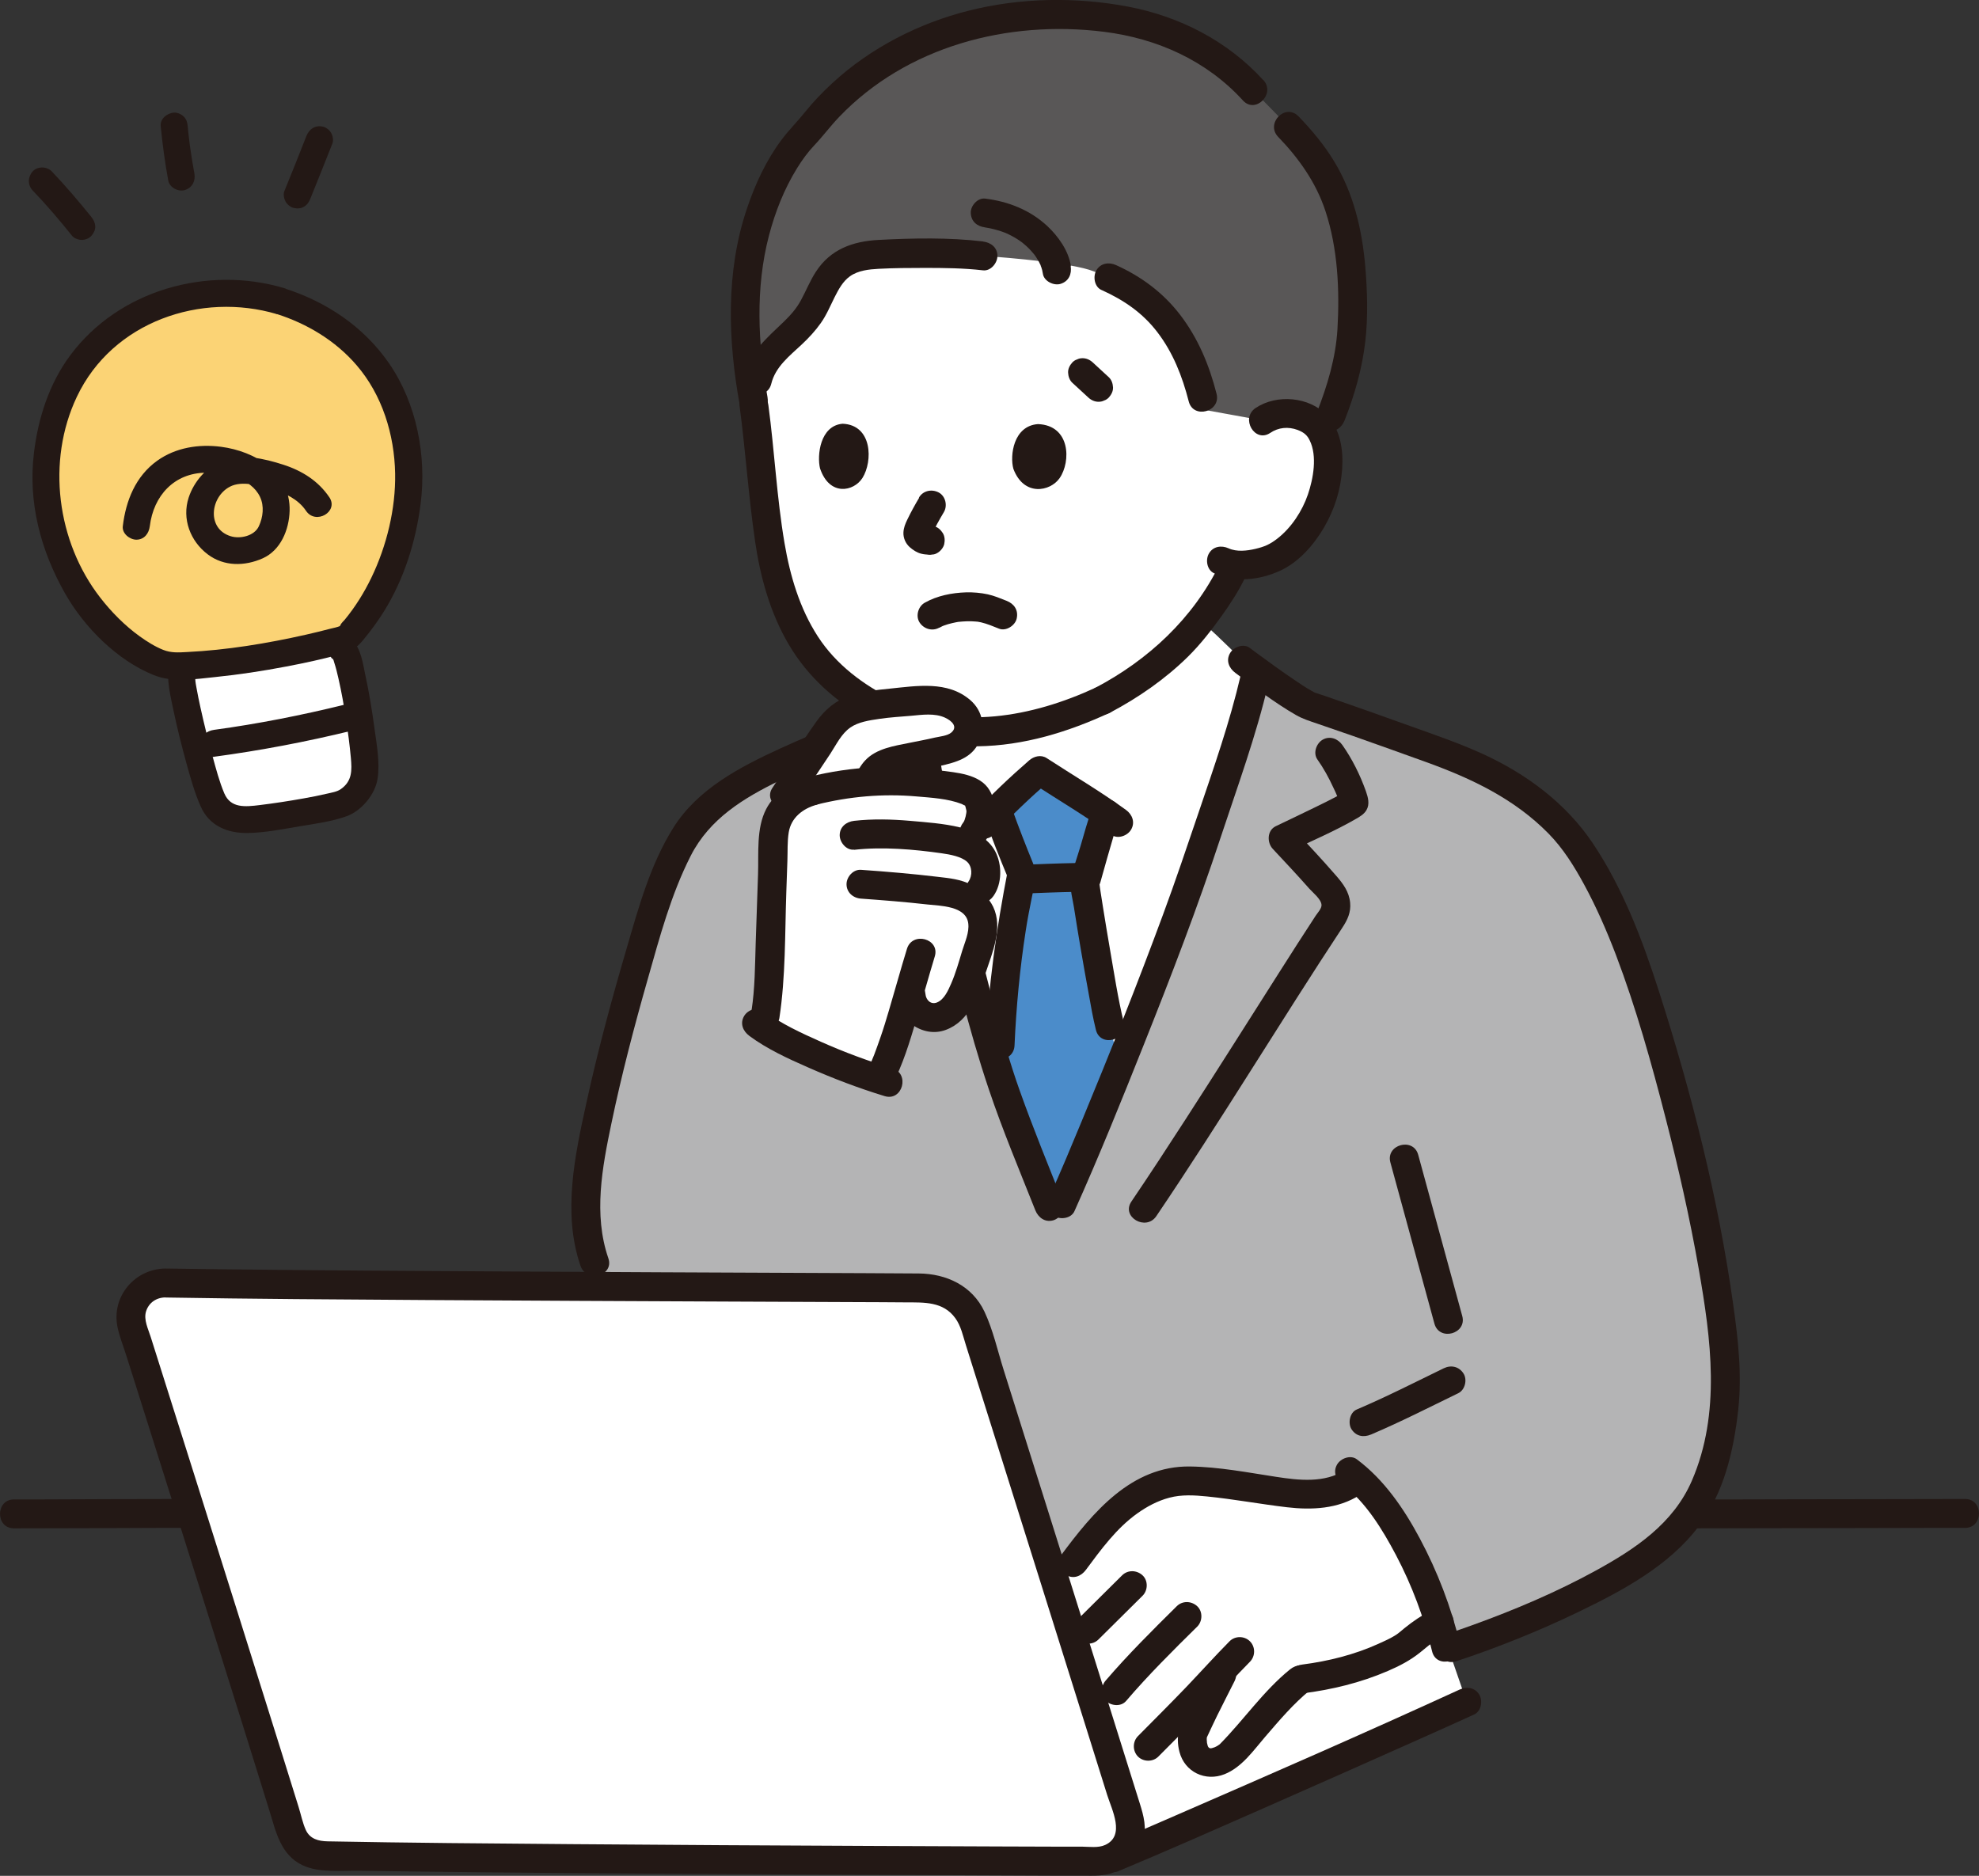 <?xml version="1.0" encoding="UTF-8"?>
<svg id="_レイヤー_2" data-name="レイヤー 2" xmlns="http://www.w3.org/2000/svg" viewBox="0 0 219.82 208.37">
  <rect x="0" y="0" width="219.82" height="208.37" fill="#333333" stroke="none"/>
  <defs>
    <style>
      .cls-1 {
        fill: #b4b4b5;
      }

      .cls-1, .cls-2, .cls-3, .cls-4, .cls-5, .cls-6, .cls-7 {
        stroke-width: 0px;
      }

      .cls-2 {
        fill: none;
      }

      .cls-3 {
        fill: #4b8cca;
      }

      .cls-4 {
        fill: #231815;
      }

      .cls-5 {
        fill: #595757;
      }

      .cls-6 {
        fill: #fff;
      }

      .cls-7 {
        fill: #fbd375;
      }
    </style>
  </defs>
  <g id="_テキスト_写真" data-name="テキスト・写真">
    <g id="group">
      <path class="cls-6" d="M140.28,46.7c.99-.71,2.24-.88,3.27-.73,2.25.34,3.07,1.61,3.41,2.34.99,2.18.51,5.92-.59,8.15-.77,1.57-1.95,3.76-4.47,5.29-.79.48-2.81,1.17-4.67.97-.21.44-.34.72-.34.72-.51,1.07-1.72,2.95-1.72,2.95-1.24,1.85-2.57,3.59-4.21,5.29,0,0-3.37,3.45-8.48,6.11-2.47,1.15-5.96,2.44-8.58,2.95-1.01.2-2.05.34-3.13.44-6.71.61-12.28-1.14-17.54-5.42s-7.21-10.54-8.01-17.68c-.46-4.12-.87-8.59-1.47-13.06,0,0-5.23-23.45,22.16-23.45,40.77,0,34.38,25.13,34.38,25.13Z"/>
      <path class="cls-6" d="M119.47,130.28c-.6,1.39-1.11,2.57-1.51,3.46l-1.42.27c-1.96-4.94-2.95-7.35-4.66-11.99-3.29-8.94-8.71-32.69-9.37-40.13,0,0-.05-.52-.12-1.31,2.61.68,5.37.87,8.35.6,1.08-.1,2.11-.24,3.13-.44,2.62-.51,6.11-1.8,8.58-2.95,5.11-2.66,8.48-6.11,8.48-6.11.75-.78,1.76-1.97,2.4-2.77,2.61,2.33,4.66,4.46,4.66,4.46,0,0,.65.49,1.58,1.17-.46,1.87-1.01,4-1.29,5.02-1.35,4.78-2.99,9.17-4.4,13.48-3.6,10.98-10.67,28.46-14.43,37.25Z"/>
      <path class="cls-2" d="M135.73,8.66c-7.34-5.05-14.1-6.19-20.82-5.76-10.66.69-19.18,4.94-24.82,11.79-3.26,3.96-5.56,9.68-6.4,14.75-.79,4.77-.69,11.96.63,17.91"/>
      <path class="cls-1" d="M138.3,79.56c.46-1.63.89-3.3,1.26-5.04,1.92,1.4,5.06,3.63,5.96,3.93,4.43,1.48,10.09,3.53,14.53,5.13,5.19,1.88,9.56,4.21,13.37,8.21,3.43,3.59,6.85,11.05,9.36,18.95,5.38,16.89,8.9,34.82,8.9,42.88,0,1.98-.59,6.7-1.23,8.6-1.11,3.28-2.33,6.75-6.85,10.13-6.4,4.79-16.7,8.8-22.31,10.65h-75.01s-20.24-42.82-20.24-42.82c-.83-2.35-1.31-6.6-.56-11.03,1.48-8.83,4.58-19.94,7.38-28.98.65-2.04,2.33-5.8,3.34-7.42,1.35-2.16,3.53-3.96,5.25-5.04,5.23-3.32,15-7,20.83-8.86.14,1.7.26,3.04.26,3.04.65,7.43,6.07,31.19,9.36,40.12,1.71,4.64,2.7,7.05,4.66,11.99l1.41-.27c2.93-6.53,11.76-27.98,15.93-40.7,1.41-4.3,3.05-8.69,4.4-13.48Z"/>
      <path class="cls-3" d="M121.11,126.41c1-2.38,2.11-5.09,3.27-7.97-.59-2.38-1.11-4.47-1.11-4.47-.65-2.61-2.72-15-2.75-15.82.69-2.48,1.48-5.37,2.28-7.84-2.61-1.78-5.62-3.59-7.34-4.72-1.76,1.53-3.15,2.79-4.7,4.39.1.27.15.43.15.43.67,1.88,1.88,4.96,2.59,6.66-.42,2.17-.94,4.55-1.21,6.57-.85,6.37-1.04,7.62-1.32,15.66.32,1.01.63,1.93.93,2.72,1.71,4.64,2.7,7.05,4.66,11.99l1.41-.27c.73-1.63,1.84-4.2,3.14-7.33Z"/>
      <path class="cls-4" d="M109.36,90.83c.8,2.24,1.67,4.46,2.59,6.66v-.85c-1.26,6.46-2.18,12.91-2.47,19.49-.09,2.06,3.12,2.06,3.21,0,.19-4.28.59-8.54,1.25-12.78.19-1.26.44-2.5.69-3.75.13-.66.28-1.31.39-1.97.12-.7-.03-1.13-.28-1.75-.8-1.96-1.57-3.93-2.28-5.91-.29-.82-1.09-1.36-1.97-1.12-.79.22-1.41,1.15-1.12,1.97h0Z"/>
      <path class="cls-4" d="M121.25,89.88c-.43,1.35-.84,2.71-1.22,4.07-.37,1.28-.92,2.66-1.08,3.99-.11.91.2,1.95.34,2.85.5,3.21,1.05,6.41,1.64,9.61.24,1.34.47,2.68.8,4,.49,2,3.59,1.15,3.09-.85-.65-2.67-1.06-5.41-1.53-8.11-.27-1.54-.52-3.09-.77-4.64-.09-.59-.19-1.19-.28-1.78-.03-.21-.06-.42-.09-.63-.05-.31.02.2.02.13,0-.07-.04-.15-.03-.22,0-.04-.01-.09-.01-.13-.02.29.22-.59.25-.72.2-.73.41-1.47.62-2.2.43-1.51.87-3.02,1.35-4.52.63-1.97-2.46-2.81-3.09-.85h0Z"/>
      <path class="cls-4" d="M113.87,99.25c1.86-.07,3.71-.15,5.57-.18.84-.01,1.64-.73,1.6-1.6s-.7-1.62-1.6-1.6c-1.86.03-3.71.11-5.57.18-.84.03-1.64.71-1.6,1.6.04.84.71,1.64,1.6,1.6h0Z"/>
      <path class="cls-4" d="M110.44,92.65c1.93-2.1,4-4.05,6.15-5.92l-1.94.25c2.94,1.91,5.96,3.69,8.8,5.75.7.51,1.79.12,2.19-.58.47-.81.13-1.68-.58-2.19-2.84-2.06-5.87-3.84-8.8-5.75-.63-.41-1.42-.2-1.94.25-2.15,1.87-4.22,3.82-6.15,5.92-1.4,1.52.87,3.79,2.27,2.27h0Z"/>
      <path class="cls-6" d="M150.45,181.89c-8.82-.4-22.2-1.01-31.72-1.44,2.58,8.23,5.03,16.03,6.72,21.43.57,1.82-.31,3.67-1.86,4.47l-.38.2c.27-.11.54-.23.54-.23,8.07-3.37,34.21-14.98,39.17-17.26l-3.05-8.82s-3.99,1.9-9.42,1.65Z"/>
      <path class="cls-6" d="M144.43,186.57c-2.77,2.23-4.87,5.26-7.74,8.25-.41.43-2.1,1.56-3.41.55-.86-.66-.98-2.32-.67-3,1.69-3.69,2.38-4.81,3.64-7.4-1.53,1.61-2.72,2.96-4.53,4.79-.62.62-1.23,1.24-1.85,1.87l-2.32,2.34s-1.64,1.75-3.42,3.65c-1.89-6.04-4.32-13.78-6.77-21.58,2.22-2.78,4.17-5.92,6.88-8.3,1.92-1.69,4.29-2.99,6.84-3.22,1.06-.09,2.12,0,3.17.11,2.01.21,4.01.47,6,.78,3.62.58,7.68,1.26,10.58-1.2,3.76,3.32,7.16,9.88,9.05,16-.76.38-1.26.67-1.95,1.14-.42.29-1.77,1.48-2.21,1.72-3.74,2.03-7.51,2.97-11.06,3.42"/>
      <path class="cls-4" d="M188.16,169.77c3.37,0,6.73-.01,10.1-.02,5.32,0,10.64-.02,15.96-.03,1.35,0,2.7,0,4.05,0,2.06,0,2.07-3.21,0-3.21-3.48,0-6.96.01-10.44.02-5.29,0-10.58.02-15.86.03-1.27,0-2.53,0-3.8,0-2.06,0-2.07,3.21,0,3.21h0Z"/>
      <path class="cls-4" d="M1.55,169.77c5.4,0,10.8-.03,16.2-.05.92,0,1.84,0,2.75,0,2.06,0,2.07-3.21,0-3.21-5.49,0-10.98.03-16.47.05-.83,0-1.65,0-2.48,0-2.06,0-2.07,3.21,0,3.21h0Z"/>
      <path class="cls-4" d="M161.72,184.55c4.64-1.54,9.21-3.37,13.62-5.5,4.87-2.35,10.06-5.12,13.36-9.52,2.79-3.71,3.86-8.33,4.37-12.86.44-3.96,0-7.89-.56-11.82-1.65-11.75-4.61-23.41-8.23-34.7-1.82-5.69-4.03-11.53-7.38-16.51-2.98-4.44-7.41-7.71-12.24-9.91-2.62-1.19-5.34-2.12-8.05-3.09-2.84-1.02-5.69-2.04-8.54-3.02-.63-.22-1.26-.44-1.89-.64-.37-.12-.27-.13-.09-.02-.12-.08-.27-.13-.39-.21-.67-.37-1.3-.8-1.93-1.23-1.41-.95-2.79-1.95-4.16-2.96-.26-.19-.53-.39-.79-.59-.69-.52-1.79-.11-2.19.58-.48.82-.12,1.67.58,2.19,2.18,1.63,4.37,3.32,6.73,4.68.76.44,1.58.69,2.4.97,1.32.45,2.65.91,3.97,1.37,2.7.95,5.4,1.92,8.09,2.89,5.04,1.82,9.8,4.07,13.61,7.95,1.62,1.65,2.84,3.62,3.94,5.64,1.37,2.52,2.52,5.16,3.54,7.83,2.24,5.9,3.95,12.02,5.52,18.13,1.43,5.54,2.69,11.12,3.68,16.76,1.36,7.79,2.48,16.01-.76,23.51-2.06,4.77-6.29,7.59-10.69,10-4.36,2.39-8.96,4.34-13.63,6.03-.9.33-1.81.64-2.72.94-1.95.65-1.11,3.75.85,3.09h0Z"/>
      <path class="cls-4" d="M152.31,159.34c3.29-1.4,6.46-3.02,9.67-4.58.76-.37,1.02-1.51.58-2.19-.5-.78-1.38-.97-2.19-.58-3.21,1.56-6.38,3.18-9.67,4.58-.78.33-1,1.53-.58,2.19.52.81,1.36.93,2.19.58h0Z"/>
      <path class="cls-4" d="M100.9,77.61c-4.83,1.59-9.6,3.41-14.23,5.53-4.48,2.06-9.18,4.5-11.88,8.81-2.57,4.1-3.87,8.9-5.21,13.49-1.65,5.62-3.18,11.28-4.43,17-1.29,5.87-2.69,12.3-.67,18.17.67,1.94,3.77,1.11,3.09-.85-1.67-4.85-.68-10.08.34-14.95,1.13-5.42,2.54-10.79,4.06-16.12,1.32-4.64,2.56-9.31,4.75-13.62,2.11-4.14,5.88-6.42,9.93-8.39,4.86-2.36,9.96-4.28,15.09-5.98,1.95-.64,1.12-3.74-.85-3.09h0Z"/>
      <path class="cls-4" d="M154.44,129.13c1.63,5.97,3.26,11.93,4.89,17.9.54,1.99,3.64,1.14,3.09-.85-1.63-5.97-3.26-11.93-4.89-17.9-.54-1.99-3.64-1.14-3.09.85h0Z"/>
      <path class="cls-4" d="M149.4,163.31c-2.28,1.45-5.11,1.13-7.65.74-3.15-.48-6.37-1.11-9.57-1.15-6.51-.09-10.79,5.1-14.33,9.87-.52.7-.11,1.79.58,2.19.82.48,1.68.12,2.19-.58,1.67-2.25,3.4-4.63,5.71-6.27,1.08-.77,2.26-1.4,3.55-1.74,1.38-.37,2.79-.28,4.2-.14,2.98.3,5.91.85,8.88,1.2,2.76.32,5.65.19,8.06-1.35,1.73-1.11.13-3.88-1.62-2.77h0Z"/>
      <path class="cls-4" d="M124.64,174.99c-1.63,1.62-3.27,3.24-4.9,4.86-.6.59-.64,1.68,0,2.27s1.63.63,2.27,0c1.63-1.62,3.27-3.24,4.9-4.86.6-.59.64-1.68,0-2.27s-1.63-.63-2.27,0h0Z"/>
      <path class="cls-4" d="M125.09,188.94c2.47-2.89,5.18-5.58,7.89-8.25.6-.59.64-1.68,0-2.27s-1.63-.63-2.27,0c-2.7,2.67-5.41,5.36-7.89,8.25-.55.64-.67,1.65,0,2.27.6.55,1.69.68,2.27,0h0Z"/>
      <path class="cls-4" d="M128.67,195.12c1.82-1.84,3.67-3.66,5.45-5.54,1.58-1.66,3.11-3.36,4.72-4.99.61-.62.62-1.65,0-2.27s-1.66-.62-2.27,0c-1.61,1.63-3.14,3.33-4.72,4.99-1.79,1.87-3.63,3.7-5.45,5.54-.61.62-.61,1.65,0,2.27.61.61,1.66.62,2.27,0h0Z"/>
      <path class="cls-4" d="M144.65,188.11c3.29-.42,6.46-1.18,9.52-2.5,1.3-.56,2.47-1.17,3.57-2.05.22-.18.44-.36.66-.54.11-.09.21-.18.32-.26.21-.16-.18.13-.03.02.64-.44,1.31-.82,2-1.17.77-.39.99-1.48.58-2.19-.46-.79-1.42-.97-2.19-.58-1.12.57-2.12,1.24-3.09,2.03-.39.32-.65.56-.95.75-.61.39-1.3.69-1.96.99-2.65,1.2-5.55,1.92-8.42,2.29-.86.11-1.6.66-1.6,1.6,0,.78.74,1.71,1.6,1.6h0Z"/>
      <path class="cls-4" d="M149.1,164.88c2.58,1.93,4.46,5.02,5.96,7.86,1.78,3.38,3.13,6.98,4.01,10.69.48,2.01,3.57,1.16,3.09-.85-.97-4.06-2.49-8.02-4.46-11.7-1.76-3.3-3.96-6.52-6.99-8.78-.69-.52-1.79-.11-2.19.58-.48.82-.12,1.67.58,2.19h0Z"/>
      <path class="cls-4" d="M134.37,185.15c-.66,1.31-1.34,2.6-1.98,3.92-.46.95-1.01,1.93-1.36,2.93-.28.81-.24,1.78-.02,2.6.58,2.24,2.88,3.33,5.01,2.48,1.93-.77,3.2-2.63,4.51-4.15,1.58-1.83,3.14-3.69,5.03-5.22.67-.55.57-1.7,0-2.27-.66-.66-1.59-.55-2.27,0-2.96,2.4-5.11,5.58-7.77,8.28-.04.04-.27.22-.09.09.19-.14-.21.12-.25.15-.07.04-.38.18-.15.09-.09.04-.48.15-.39.13-.21.04-.2.05-.41-.07.16.09-.09-.15.05.06-.05-.08-.1-.16-.14-.25.07.15.03.1,0-.03-.03-.14-.08-.29-.1-.43.05.3.01-.11,0-.22,0-.07.01-.14,0-.2,0,.04-.08.27-.02.12.02-.05.02-.11.04-.17.08-.24-.07.14.05-.12.36-.76.7-1.51,1.07-2.26.63-1.29,1.3-2.56,1.94-3.85.39-.77.21-1.74-.58-2.19-.71-.42-1.8-.2-2.19.58h0Z"/>
      <path class="cls-4" d="M124.18,207.87c5.23-2.18,10.42-4.48,15.61-6.76,5.99-2.64,11.98-5.29,17.95-7.96,2-.89,4-1.79,6-2.7.79-.36.98-1.5.58-2.19-.47-.81-1.4-.94-2.19-.58-10.46,4.8-21.01,9.4-31.56,13.99-1.41.61-2.83,1.23-4.24,1.84-.59.25-1.18.51-1.78.76-.13.06-.91.38-.51.22-.23.1-.47.2-.7.29-.8.33-1.37,1.06-1.12,1.97.21.75,1.17,1.46,1.97,1.12h0Z"/>
      <path class="cls-6" d="M18.41,142.53c20.57.34,67.53.45,84.3.56,2.55.02,4.8,1.67,5.56,4.1,3.99,12.62,12.96,41.18,17.18,54.69.76,2.43-1.06,4.9-3.61,4.89-18.17-.06-67.12-.24-85.94-.62-1.62-.03-3.04-1.1-3.52-2.65-3.71-12-13.24-42.25-17.63-56.06-.78-2.46,1.08-4.95,3.66-4.91Z"/>
      <path class="cls-4" d="M18.41,144.13c9.61.16,19.22.22,28.83.28,11.22.07,22.45.12,33.67.17,4.72.02,9.44.04,14.16.06,1.84,0,3.69.02,5.53.03,2.05.01,4.16-.11,5.51,1.75.63.86.85,1.96,1.17,2.97s.63,2,.94,2.99c.75,2.38,1.5,4.76,2.25,7.14,1.74,5.53,3.48,11.07,5.22,16.6s3.42,10.91,5.13,16.36c.72,2.3,1.44,4.6,2.16,6.9.52,1.66,2.04,4.53-.22,5.56-.76.35-1.74.2-2.56.19-.89,0-1.77,0-2.66,0-2.04,0-4.08-.02-6.13-.02-4.88-.02-9.77-.04-14.65-.06-11.11-.05-22.22-.11-33.33-.2-9.01-.07-18.03-.14-27.04-.31-1.01-.02-1.96-.26-2.42-1.26-.36-.79-.54-1.72-.8-2.55-.64-2.07-1.29-4.14-1.94-6.22-1.62-5.17-3.24-10.35-4.87-15.52-3.2-10.16-6.4-20.33-9.62-30.48-.28-.89-.8-1.91-.52-2.83.3-.97,1.14-1.55,2.15-1.56,2.06-.03,2.07-3.23,0-3.21-3.4.04-6.01,3.11-5.32,6.49.21,1.04.63,2.07.95,3.09.35,1.1.7,2.21,1.05,3.31,1.67,5.28,3.34,10.56,5,15.84,3.3,10.46,6.6,20.93,9.85,31.41.74,2.37,1.24,4.99,3.72,6.15,1.88.88,4.37.57,6.41.61,4.57.07,9.15.12,13.72.17,11.3.11,22.6.18,33.9.24,10.01.05,20.01.09,30.02.13.9,0,1.8,0,2.71,0,1.15,0,2.3.06,3.39-.38,1.54-.61,2.71-1.88,3.19-3.47.44-1.44.08-2.78-.35-4.15-1.54-4.94-3.09-9.87-4.64-14.81-3.48-11.11-6.97-22.21-10.47-33.31-.68-2.15-1.19-4.49-2.15-6.53-1.36-2.89-4.24-4.22-7.3-4.24-3.99-.03-7.99-.04-11.98-.06-11.09-.05-22.18-.09-33.27-.16-10.82-.06-21.64-.12-32.45-.25-1.99-.02-3.99-.05-5.98-.08-2.06-.03-2.06,3.17,0,3.21Z"/>
      <path class="cls-5" d="M143.11,14.05c5.08,5.23,7.36,10.46,7.1,21.71-.1,4.41-1.52,8.63-3.25,12.55-.33-.73-1.16-2-3.4-2.33-1.03-.15-2.28.01-3.27.73l-6.34-1.15-.35-1.39c-.69-2.74-1.65-5.02-2.44-6.3-2.07-3.34-4.24-5.37-7.98-7.04,0,0-1.48-.64-2.19-.86-3.26-1-11.77-1.54-11.77-1.54-3.06-.38-9.4-.29-11.66-.17-1.46.08-2.98.32-4.16,1.21-1.56,1.18-2.19,3.22-3.16,4.95-1.68,2.99-5.32,4.39-6.09,7.8,0,0-.35.03-.8.07-.39-2.73-.55-5.24-.54-7.76-.14-8.17,3.11-16.37,7.11-20.09,1.86-2.56,4.72-5.08,6.18-6.12,6.52-4.62,13.65-6.77,21.75-6.68,7.72.09,15.54,1.95,21.36,8.41l3.92,4.01Z"/>
      <path class="cls-2" d="M141.17,12.57c4.4,3.95,6.6,8.5,8.07,14.08.74,2.81,1.06,5.71.91,8.6-.16,3.11-.3,10.44-2.55,14.38"/>
      <path class="cls-4" d="M112.56,52.07c-.4-1.46,0-4.77,2.74-4.96,3.61.14,3.67,4.16,2.4,6-1.05,1.51-3.99,2.06-5.14-1.04Z"/>
      <path class="cls-4" d="M91.09,52.05c-.36-1.46,0-4.78,2.51-4.98,3.31.14,3.36,4.17,2.2,6.02-.96,1.52-3.66,2.07-4.71-1.05Z"/>
      <path class="cls-4" d="M102.09,55.3c-.47.79-.91,1.59-1.31,2.42-.23.48-.4.89-.43,1.42-.03.62.24,1.23.7,1.64.38.33.8.61,1.29.73.31.08.63.09.95.12l-.43-.06h.04c.21.07.43.08.64.03.21,0,.41-.07.6-.19.33-.19.65-.58.74-.96.09-.41.07-.87-.16-1.24-.21-.33-.56-.68-.96-.74-.27-.04-.54-.06-.81-.1l.43.06c-.12-.02-.24-.05-.36-.09l.38.16c-.11-.05-.2-.11-.3-.17l.32.25c-.09-.07-.17-.14-.25-.23l.25.32s-.04-.06-.05-.09l.16.38s-.03-.09-.04-.15l.06.43c0-.05,0-.1,0-.16l-.06.43c.02-.13.06-.26.11-.38l-.16.38c.4-.9.9-1.77,1.4-2.62.43-.72.19-1.79-.58-2.19s-1.74-.2-2.19.58h0Z"/>
      <path class="cls-4" d="M141.09,48.09c.92-.62,2-.72,3.05-.33.76.29,1.09.64,1.34,1.17.85,1.72.4,4.23-.2,5.99-.63,1.85-1.85,3.71-3.4,4.91-.85.66-1.44.9-2.44,1.14-.94.22-2.07.35-2.97-.06-.79-.36-1.73-.23-2.19.58-.4.69-.22,1.83.58,2.19,2.32,1.06,4.98.77,7.26-.25,2.11-.94,3.8-2.88,4.95-4.84,1.16-2,1.85-4.15,2.01-6.47.15-2.08-.18-4.39-1.67-5.97-1.97-2.09-5.58-2.4-7.94-.83-1.71,1.14-.1,3.92,1.62,2.77h0Z"/>
      <path class="cls-4" d="M104.34,69.73c.11-.06.23-.12.35-.18.3-.16-.24.09-.05.02.07-.02.13-.05.2-.08.3-.11.6-.2.91-.27.15-.04.3-.07.46-.1.08-.01.16-.03.23-.04.39-.07-.24.02-.01,0,.34-.03.67-.06,1.01-.07.31,0,.62,0,.93.03.06,0,.39.05.12,0-.24-.04.01,0,.06.01.14.02.28.05.42.08.68.16,1.34.44,1.99.7.78.32,1.8-.34,1.97-1.12.21-.93-.28-1.64-1.12-1.97-.68-.27-1.37-.56-2.09-.72-.79-.17-1.61-.24-2.41-.22-1.57.05-3.21.37-4.59,1.15-.73.41-1.04,1.47-.58,2.19s1.41,1.02,2.19.58h0Z"/>
      <path class="cls-4" d="M123.28,79.17c3.13-1.64,6.15-3.74,8.67-6.22,1.41-1.39,2.64-2.98,3.79-4.59.93-1.3,1.82-2.67,2.52-4.11.38-.78.21-1.73-.58-2.19-.7-.41-1.81-.21-2.19.58-2.96,6.06-7.97,10.69-13.84,13.77-1.83.96-.21,3.73,1.62,2.77h0Z"/>
      <path class="cls-4" d="M82.14,45.02c.67,5.02,1,10.09,1.73,15.1.58,4,1.69,8,3.76,11.5,4.24,7.19,12.71,11.38,20.94,11.28,5.17-.07,10.06-1.58,14.71-3.73.79-.36.98-1.5.58-2.19-.47-.81-1.4-.94-2.19-.58-6.99,3.23-15.26,4.79-22.47,1.3-3.29-1.59-6.35-3.9-8.35-6.99-2.03-3.13-3.09-6.74-3.71-10.39-.86-5.06-1.11-10.23-1.79-15.31-.11-.86-.66-1.6-1.6-1.6-.78,0-1.72.74-1.6,1.6h0Z"/>
      <path class="cls-4" d="M140.32,8.9c-3.97-4.35-9.29-7.08-15.05-8.17-5.79-1.09-11.93-.99-17.65.45-5.55,1.39-10.92,4.14-15.13,8.02-1.12,1.03-2.18,2.13-3.13,3.32-.82,1.02-1.75,1.94-2.54,3-1.72,2.29-2.94,4.94-3.85,7.64-2.37,7.02-2.12,14.59-.81,21.79.15.85,1.19,1.33,1.97,1.12.9-.25,1.28-1.12,1.12-1.97-1.07-5.88-1.36-12.1.16-17.92.69-2.63,1.69-5.18,3.12-7.49.56-.91,1.19-1.78,1.93-2.56.96-1.01,1.78-2.13,2.75-3.14,7.51-7.84,18.72-10.79,29.4-9.46,5.92.74,11.4,3.19,15.45,7.63,1.39,1.53,3.66-.74,2.27-2.27h0Z"/>
      <path class="cls-4" d="M149.36,46.68c1.11-2.83,1.94-5.72,2.29-8.74.32-2.74.23-5.58,0-8.32-.35-4.1-1.3-8.15-3.46-11.7-1.1-1.82-2.48-3.47-3.95-4.99s-3.7.78-2.27,2.27c2.32,2.4,4.23,5.11,5.26,8.26,1.37,4.16,1.58,8.76,1.33,13.1-.19,3.2-1.13,6.31-2.3,9.29-.32.81.35,1.76,1.12,1.97.91.25,1.65-.31,1.97-1.12h0Z"/>
      <path class="cls-4" d="M109.2,26.82c-3.81-.45-7.77-.37-11.6-.17-2.87.15-5.35,1.03-6.97,3.53-.66,1.01-1.1,2.14-1.68,3.2-.49.9-1.13,1.62-1.86,2.33-1.86,1.79-3.86,3.45-4.51,6.07-.49,2,2.6,2.86,3.09.85.46-1.88,2.01-3.08,3.36-4.34.79-.74,1.52-1.52,2.14-2.4.64-.9,1.06-1.93,1.55-2.91.43-.84.9-1.73,1.69-2.29.91-.65,2.1-.77,3.18-.83,1.7-.09,3.42-.1,5.12-.1,2.16,0,4.33.02,6.48.27.86.1,1.6-.81,1.6-1.6,0-.95-.74-1.5-1.6-1.6h0Z"/>
      <path class="cls-4" d="M122.35,32.21c2.5,1.13,4.57,2.55,6.2,4.68,1.74,2.27,2.77,4.89,3.49,7.7.51,2,3.6,1.15,3.09-.85-.81-3.19-2.05-6.17-4.06-8.79-1.88-2.44-4.3-4.24-7.1-5.5-.79-.36-1.72-.23-2.19.58-.4.69-.22,1.84.58,2.19h0Z"/>
      <path class="cls-4" d="M118.95,29.55c-.25-1.69-1.41-3.31-2.63-4.45-1.92-1.78-4.32-2.72-6.89-3.04-.84-.11-1.64.81-1.6,1.6.04.96.71,1.49,1.6,1.6-.43-.05.13.02.21.04.12.02.25.05.37.07.28.06.55.13.82.21s.52.16.77.26c.07.03.14.05.21.08-.21-.09-.24-.1-.08-.03.1.05.2.09.3.14.44.21.86.45,1.26.73.11.07.22.15.32.23.27.19-.25-.21-.02-.01.18.15.36.3.53.46.3.28.56.59.83.91.07.08-.25-.33-.03-.03.05.08.11.15.16.23.1.15.19.3.28.46.08.15.16.3.23.45s.09.37-.04-.1c.02.07.06.14.08.22.1.27.17.55.21.83.12.83,1.22,1.36,1.97,1.12.91-.29,1.25-1.08,1.12-1.97h0Z"/>
      <path class="cls-4" d="M146.33,84.36c.69.98,1.27,2.03,1.77,3.12.31.65.66,1.37.76,2.09v-.85c.44-.61.55-.81.34-.62.25-.19.31-.24.17-.14-.07.02-.17.1-.23.14-.26.15-.52.29-.78.43-.72.38-1.45.74-2.17,1.09-1.49.73-2.99,1.44-4.49,2.16-.97.47-.98,1.82-.32,2.52,1.36,1.46,2.73,2.91,4.05,4.41.39.44,1.34,1.18,1.36,1.82.02.39-.44.87-.65,1.19-1.36,2.07-2.69,4.16-4.02,6.25-3.48,5.47-6.94,10.96-10.46,16.41-1.97,3.05-3.95,6.08-5.99,9.09-1.16,1.71,1.62,3.32,2.77,1.62,7.13-10.54,13.68-21.45,20.68-32.07.56-.85.95-1.69.85-2.73-.11-1.22-.77-2.11-1.55-3.01-1.55-1.79-3.17-3.51-4.78-5.24l-.32,2.52c2.45-1.19,5-2.26,7.35-3.63.42-.24.86-.51,1.11-.94.39-.66.18-1.42-.06-2.1-.64-1.8-1.52-3.58-2.62-5.14-.5-.71-1.4-1.04-2.19-.58-.7.41-1.08,1.48-.58,2.19h0Z"/>
      <path class="cls-4" d="M100.92,81.9c.56,6.26,2.06,12.5,3.45,18.61,1.56,6.88,3.21,13.79,5.46,20.48,1.53,4.55,3.4,8.99,5.17,13.45.32.8,1.07,1.37,1.97,1.12.77-.21,1.44-1.16,1.12-1.97-1.65-4.15-3.35-8.29-4.84-12.49-1.01-2.83-1.83-5.74-2.62-8.64-1.97-7.24-3.68-14.57-5.11-21.93-.33-1.69-.64-3.38-.92-5.08-.11-.7-.22-1.39-.31-2.09.04.33,0-.02-.02-.15-.02-.14-.03-.28-.05-.42-.03-.29-.06-.59-.09-.88-.08-.86-.68-1.6-1.6-1.6-.81,0-1.68.74-1.6,1.6h0Z"/>
      <path class="cls-4" d="M137.8,75.06c-1.21,5.19-2.97,10.2-4.68,15.24-1.28,3.77-2.55,7.55-3.93,11.28-2.85,7.72-5.89,15.37-9.04,22.97-1.18,2.85-2.28,5.5-3.57,8.37-.35.79-.23,1.72.58,2.19.69.4,1.84.22,2.19-.58,2.72-6.06,5.21-12.24,7.67-18.41,3.04-7.62,5.99-15.29,8.56-23.08,1.88-5.69,3.95-11.3,5.31-17.14.47-2.01-2.62-2.87-3.09-.85h0Z"/>
      <path class="cls-6" d="M87.22,88.33c.67-.99,2.41-3.76,3.13-4.7,1.3-1.72,1.85-3.52,3.86-4.53,1.69-.85,5.34-1.04,7.17-1.21,1.85-.17,3.29-.2,4.64.58.69.4,1.36,1,1.49,1.62.25,1.14-.26,2.55-1.67,2.98-1.88.57-3.7.83-5.62,1.26-1.01.23-2.09.43-2.86,1.16-.71.68-1.25,2.44-1.71,3.82"/>
      <path class="cls-4" d="M88.6,89.14c1.22-1.8,2.44-3.61,3.64-5.43.66-1.01,1.21-2.2,2.22-2.9.88-.61,2.07-.79,3.23-.96s2.35-.24,3.52-.34c1.21-.11,2.61-.32,3.76.21.76.35,1.45,1.01.7,1.65-.43.37-1.28.44-1.82.56-.93.22-1.86.39-2.8.58-1.71.35-3.7.62-4.95,1.96-1.09,1.16-1.52,2.93-2.01,4.4-.65,1.96,2.44,2.8,3.09.85.39-1.16.67-2.94,1.83-3.43.7-.29,1.52-.4,2.25-.56,1.04-.22,2.08-.41,3.12-.64,1.76-.4,3.55-.86,4.36-2.64.75-1.64.43-3.47-.95-4.67-2.52-2.19-5.96-1.59-9.01-1.28-1.45.15-2.96.29-4.35.76-1.59.54-2.8,1.56-3.76,2.91-1.7,2.38-3.22,4.9-4.86,7.33-1.16,1.71,1.62,3.32,2.77,1.62h0Z"/>
      <path class="cls-6" d="M90.28,87.83c5.6-1.41,10.35-1.41,16.06-.32.57.11,1.74.46,2.09.92.25.33.44.99.5,1.4.11.78-.28,2.07-.77,2.63l-1.13,1.25c.91.33,1.69.84,2.12,1.69.51.99.42,2.55-.2,3.33l-1.12,1.44c.34.27.64.61.91,1.01.56.83.51,2.13.22,3.09-.46,1.56-.79,2.68-1.31,4.2-.32.93-.74,1.99-1.26,2.82-.53.83-1.33,1.54-2.3,1.71-.64.12-1.28-.13-1.83-.48-.69-.45-1.01-1.23-1.06-2.09l-.26-.05c-.54,1.86-1.09,3.73-1.48,4.91-.33.97-.92,2.57-1.32,3.52-.06.15-.29.67-.53,1.2-3.95-1.76-9.11-3.9-12.96-5.48l.37-1.89c.3-1.91.37-3.86.44-5.79.15-4.52.31-9.04.47-13.56.04-1.07.21-2.21.82-3.09.63-.91,1.88-1.96,3.52-2.39"/>
      <path class="cls-4" d="M83.22,115.06c1.99,1.47,4.3,2.53,6.56,3.52,2.77,1.22,5.6,2.3,8.49,3.18,1.98.6,2.83-2.5.85-3.09-2.7-.81-5.36-1.8-7.94-2.95-2.18-.97-4.42-2-6.34-3.43-.7-.51-1.79-.12-2.19.58-.48.82-.12,1.68.58,2.19h0Z"/>
      <path class="cls-4" d="M90.7,89.38c3.66-.91,7.36-1.24,11.12-.91,1.62.14,3.48.24,5.01.84.08.03.46.27.34.12.03.03.16.48.18.64.02.22-.16,1.05-.33,1.26-.54.67-.66,1.61,0,2.27.56.56,1.72.68,2.27,0,1.29-1.61,1.71-3.97.63-5.81s-3.73-1.96-5.53-2.21c-4.9-.69-9.73-.48-14.54.72-2,.5-1.15,3.59.85,3.09h0Z"/>
      <path class="cls-4" d="M94.86,94.4c3.2-.36,6.67-.05,9.71.38,1.01.14,2.22.38,2.84.94.58.52.63,1.54.17,2.2-.5.71-.13,1.78.58,2.19.8.47,1.69.13,2.19-.58.97-1.38.97-3.49.2-4.95s-2.37-2.3-3.95-2.68c-1.79-.43-3.69-.56-5.52-.72-2.07-.18-4.14-.23-6.21,0-.86.1-1.6.67-1.6,1.6,0,.79.74,1.7,1.6,1.6h0Z"/>
      <path class="cls-4" d="M95.63,99.82c2.46.18,4.93.37,7.38.65,1.43.16,4.3.15,4.54,2.1.13,1.02-.38,2.09-.67,3.04-.37,1.22-.72,2.48-1.23,3.65-.32.73-.76,1.76-1.56,2.09-.73.3-1.24-.32-1.29-.91-.07-.86-.69-1.6-1.6-1.6-.81,0-1.68.74-1.6,1.6.11,1.33.56,2.55,1.69,3.36s2.49,1.08,3.77.6c2.63-.98,3.6-3.83,4.4-6.27.75-2.28,1.98-5.05.86-7.4-.49-1.01-1.42-1.92-2.41-2.44-1.18-.62-2.44-.74-3.74-.89-2.84-.34-5.69-.58-8.54-.78-.86-.06-1.6.78-1.6,1.6,0,.92.74,1.54,1.6,1.6h0Z"/>
      <path class="cls-4" d="M99.08,120.53c1.21-2.25,1.96-4.79,2.69-7.23s1.35-4.71,2.06-7.05c.61-1.98-2.49-2.82-3.09-.85-.7,2.28-1.33,4.58-2.01,6.87-.3,1.01-.6,2.02-.95,3.01-.46,1.31-.88,2.54-1.46,3.63-.98,1.82,1.79,3.44,2.77,1.62h0Z"/>
      <path class="cls-4" d="M89.85,86.29c-1.91.54-3.82,1.78-4.75,3.59-1.11,2.14-.82,4.9-.9,7.24-.09,2.54-.18,5.07-.26,7.61s-.08,5.03-.46,7.51c-.13.86.22,1.72,1.12,1.97.76.21,1.84-.26,1.97-1.12.7-4.6.61-9.34.77-13.99.04-1.16.08-2.31.12-3.47.04-1.05-.02-2.15.15-3.18.27-1.62,1.54-2.62,3.1-3.06,1.98-.57,1.14-3.66-.85-3.09h0Z"/>
      <path class="cls-4" d="M119.11,42.52c.59.55,1.19,1.09,1.78,1.64.31.29.71.47,1.13.47.22,0,.43-.04.62-.14.2-.06.37-.18.52-.33.28-.31.49-.71.47-1.13s-.16-.84-.47-1.13c-.59-.55-1.19-1.09-1.78-1.64-.31-.29-.71-.47-1.13-.47-.22,0-.43.04-.62.14-.2.06-.37.18-.52.33-.28.31-.49.71-.47,1.13s.16.84.47,1.13h0Z"/>
      <path class="cls-6" d="M25.12,90.6c-.8-.43-1.23-1-1.58-1.9-1.39-3.51-3.34-11.82-3.37-13.56,0,0,.02-.5.05-1.19,5.91-.23,13.18-1.66,17.27-2.78.34.6.59,1.05.59,1.05.86.62,2.19,8.99,2.45,12.58.05.75-.07,1.68-.16,1.89-.27.62-1.21,2.13-2.18,2.49-1.84.69-6.95,1.44-9.55,1.77-.99.12-2.51.16-3.39-.28-.04-.02-.09-.04-.13-.07Z"/>
      <path class="cls-7" d="M31.13,33.44c.61.19,1.25.41,1.89.68,1.56.65,5.51,2.35,8.6,6.58,2.7,3.7,3.29,7.36,3.55,9.15.61,4.17-.14,7.44-.64,9.49-.84,3.5-2.15,5.94-2.59,6.73-1.17,2.1-2.44,3.69-3.45,4.81-4.08,1.23-12.99,3.05-19.59,3.1-4.07-.85-8.81-5.86-10.53-9.08-1.25-2.34-2.38-4.84-2.87-7.44-.78-4.06-.27-7.34.03-8.8.42-2.06,1.42-6.6,5.27-10.4,2.74-2.7,5.78-3.89,7.2-4.43.76-.29,2.22-.84,4.17-1.14.78-.12,4.46-.64,8.97.75Z"/>
      <path class="cls-4" d="M30.74,34.88c3.32,1.06,6.49,2.92,8.87,5.69,2.85,3.31,4.2,7.7,4.28,12.03.07,3.91-.94,8.05-2.64,11.57-.8,1.66-1.79,3.25-2.96,4.67-.12.14-.35.35-.44.52-.32.58.09.11-.1.19-.31.13-.69.2-1.02.28-.91.24-1.82.46-2.74.67-4.35.98-8.78,1.71-13.23,1.93-.93.05-1.75.11-2.63-.24-.93-.37-1.81-.93-2.62-1.51-1.65-1.19-3.14-2.7-4.38-4.3-4.82-6.21-5.98-15.15-2.6-22.29,3.97-8.4,13.85-11.68,22.22-9.2,1.86.55,2.65-2.35.8-2.89-8.52-2.52-18.34.21-23.74,7.46-2.34,3.14-3.58,6.99-4.04,10.85-.67,5.49.74,10.82,3.45,15.6,2.13,3.76,5.78,7.43,9.83,9.07,2.15.87,4.59.46,6.84.23,2.64-.27,5.28-.67,7.89-1.17,2.07-.39,4.13-.84,6.17-1.4,1.08-.3,1.64-.65,2.37-1.52.85-1.03,1.65-2.11,2.35-3.24,2.22-3.59,3.52-7.74,4.05-11.91.68-5.32-.43-11.14-3.5-15.6-2.82-4.09-6.97-6.86-11.66-8.35-1.84-.59-2.63,2.31-.8,2.89Z"/>
      <path class="cls-4" d="M23.79,84.06c5.13-.69,10.24-1.66,15.27-2.89,1.87-.46,1.08-3.35-.8-2.89-4.76,1.17-9.61,2.13-14.47,2.79-.8.11-1.5.61-1.5,1.5,0,.73.69,1.61,1.5,1.5h0Z"/>
      <path class="cls-4" d="M18.67,75.15c.04,1.31.36,2.63.63,3.91.4,1.89.87,3.76,1.38,5.62.46,1.66.92,3.35,1.62,4.92.95,2.14,2.98,2.97,5.22,2.93,1.95-.03,3.95-.44,5.87-.76,1.7-.28,3.5-.52,5.13-1.11s3.16-2.42,3.42-4.16c.27-1.83-.09-3.73-.34-5.55-.27-2-.59-3.99-1.02-5.96-.25-1.16-.48-3-1.44-3.83-1.46-1.25-3.59.86-2.12,2.12-.14-.12-.06-.25.02.07-.08-.34.04.11.08.23.19.58.34,1.18.47,1.77.35,1.52.62,3.06.85,4.61.22,1.39.4,2.79.53,4.2s.16,2.62-1.13,3.51c-.42.29-1.04.38-1.55.5-.85.2-1.71.37-2.57.52-1.62.29-3.24.54-4.87.74s-3.22.36-3.93-1.29c-.56-1.32-.93-2.75-1.31-4.13-.5-1.79-.94-3.59-1.34-5.4-.16-.74-.32-1.48-.45-2.23-.05-.27-.1-.55-.13-.82.04.28-.02-.31-.02-.41-.07-1.93-3.07-1.93-3,0h0Z"/>
      <path class="cls-4" d="M34.03,15.12c-.8,2.05-1.62,4.09-2.45,6.13-.14.34-.02.86.15,1.16s.54.61.9.69c.38.09.81.07,1.16-.15s.53-.51.69-.9c.83-2.04,1.64-4.08,2.45-6.13.13-.34.03-.85-.15-1.16s-.54-.61-.9-.69c-.86-.2-1.54.26-1.85,1.05h0Z"/>
      <path class="cls-4" d="M21.59,19.26c-.17-.92-.32-1.84-.45-2.76,0-.05-.06-.42-.03-.18s-.02-.19-.03-.24c-.03-.22-.05-.44-.08-.65-.06-.47-.11-.95-.15-1.42-.04-.41-.14-.76-.44-1.06-.26-.26-.69-.46-1.06-.44-.75.03-1.58.66-1.5,1.5.2,2.03.47,4.05.84,6.05.14.77,1.12,1.28,1.85,1.05.83-.27,1.2-1.02,1.05-1.85h0Z"/>
      <path class="cls-4" d="M10.14,24.09c-1.4-1.73-2.85-3.44-4.39-5.05-.54-.57-1.58-.59-2.12,0s-.58,1.52,0,2.12c1.55,1.61,2.99,3.31,4.39,5.05.23.28.72.44,1.06.44.37,0,.81-.16,1.06-.44s.46-.66.44-1.06c-.02-.42-.18-.73-.44-1.06h0Z"/>
      <path class="cls-4" d="M36.59,55.25c-1.23-1.83-3.04-2.96-5.12-3.63s-4.71-1.3-6.83-.42c-1.73.72-3.09,2.28-3.68,4.06-.78,2.37.18,4.87,2.13,6.33,1.8,1.35,4.1,1.32,6.09.43s2.93-3.16,2.99-5.28c.11-4.27-3.85-6.62-7.62-7.11-2.46-.32-5.04.08-7.09,1.55-2.4,1.72-3.48,4.43-3.82,7.27-.1.81.76,1.49,1.5,1.5.89,0,1.4-.7,1.5-1.5.41-3.38,2.71-5.92,6.23-5.94,2.08-.01,5.02.59,6.01,2.68.49,1.03.34,2.26-.13,3.27-.49,1.07-2.07,1.44-3.14,1.1-2.67-.84-2.25-4.34-.09-5.49,1.38-.73,3.32-.11,4.73.29s2.88,1.1,3.74,2.38c1.07,1.6,3.67.1,2.59-1.51h0Z"/>
    </g>
  </g>
</svg>